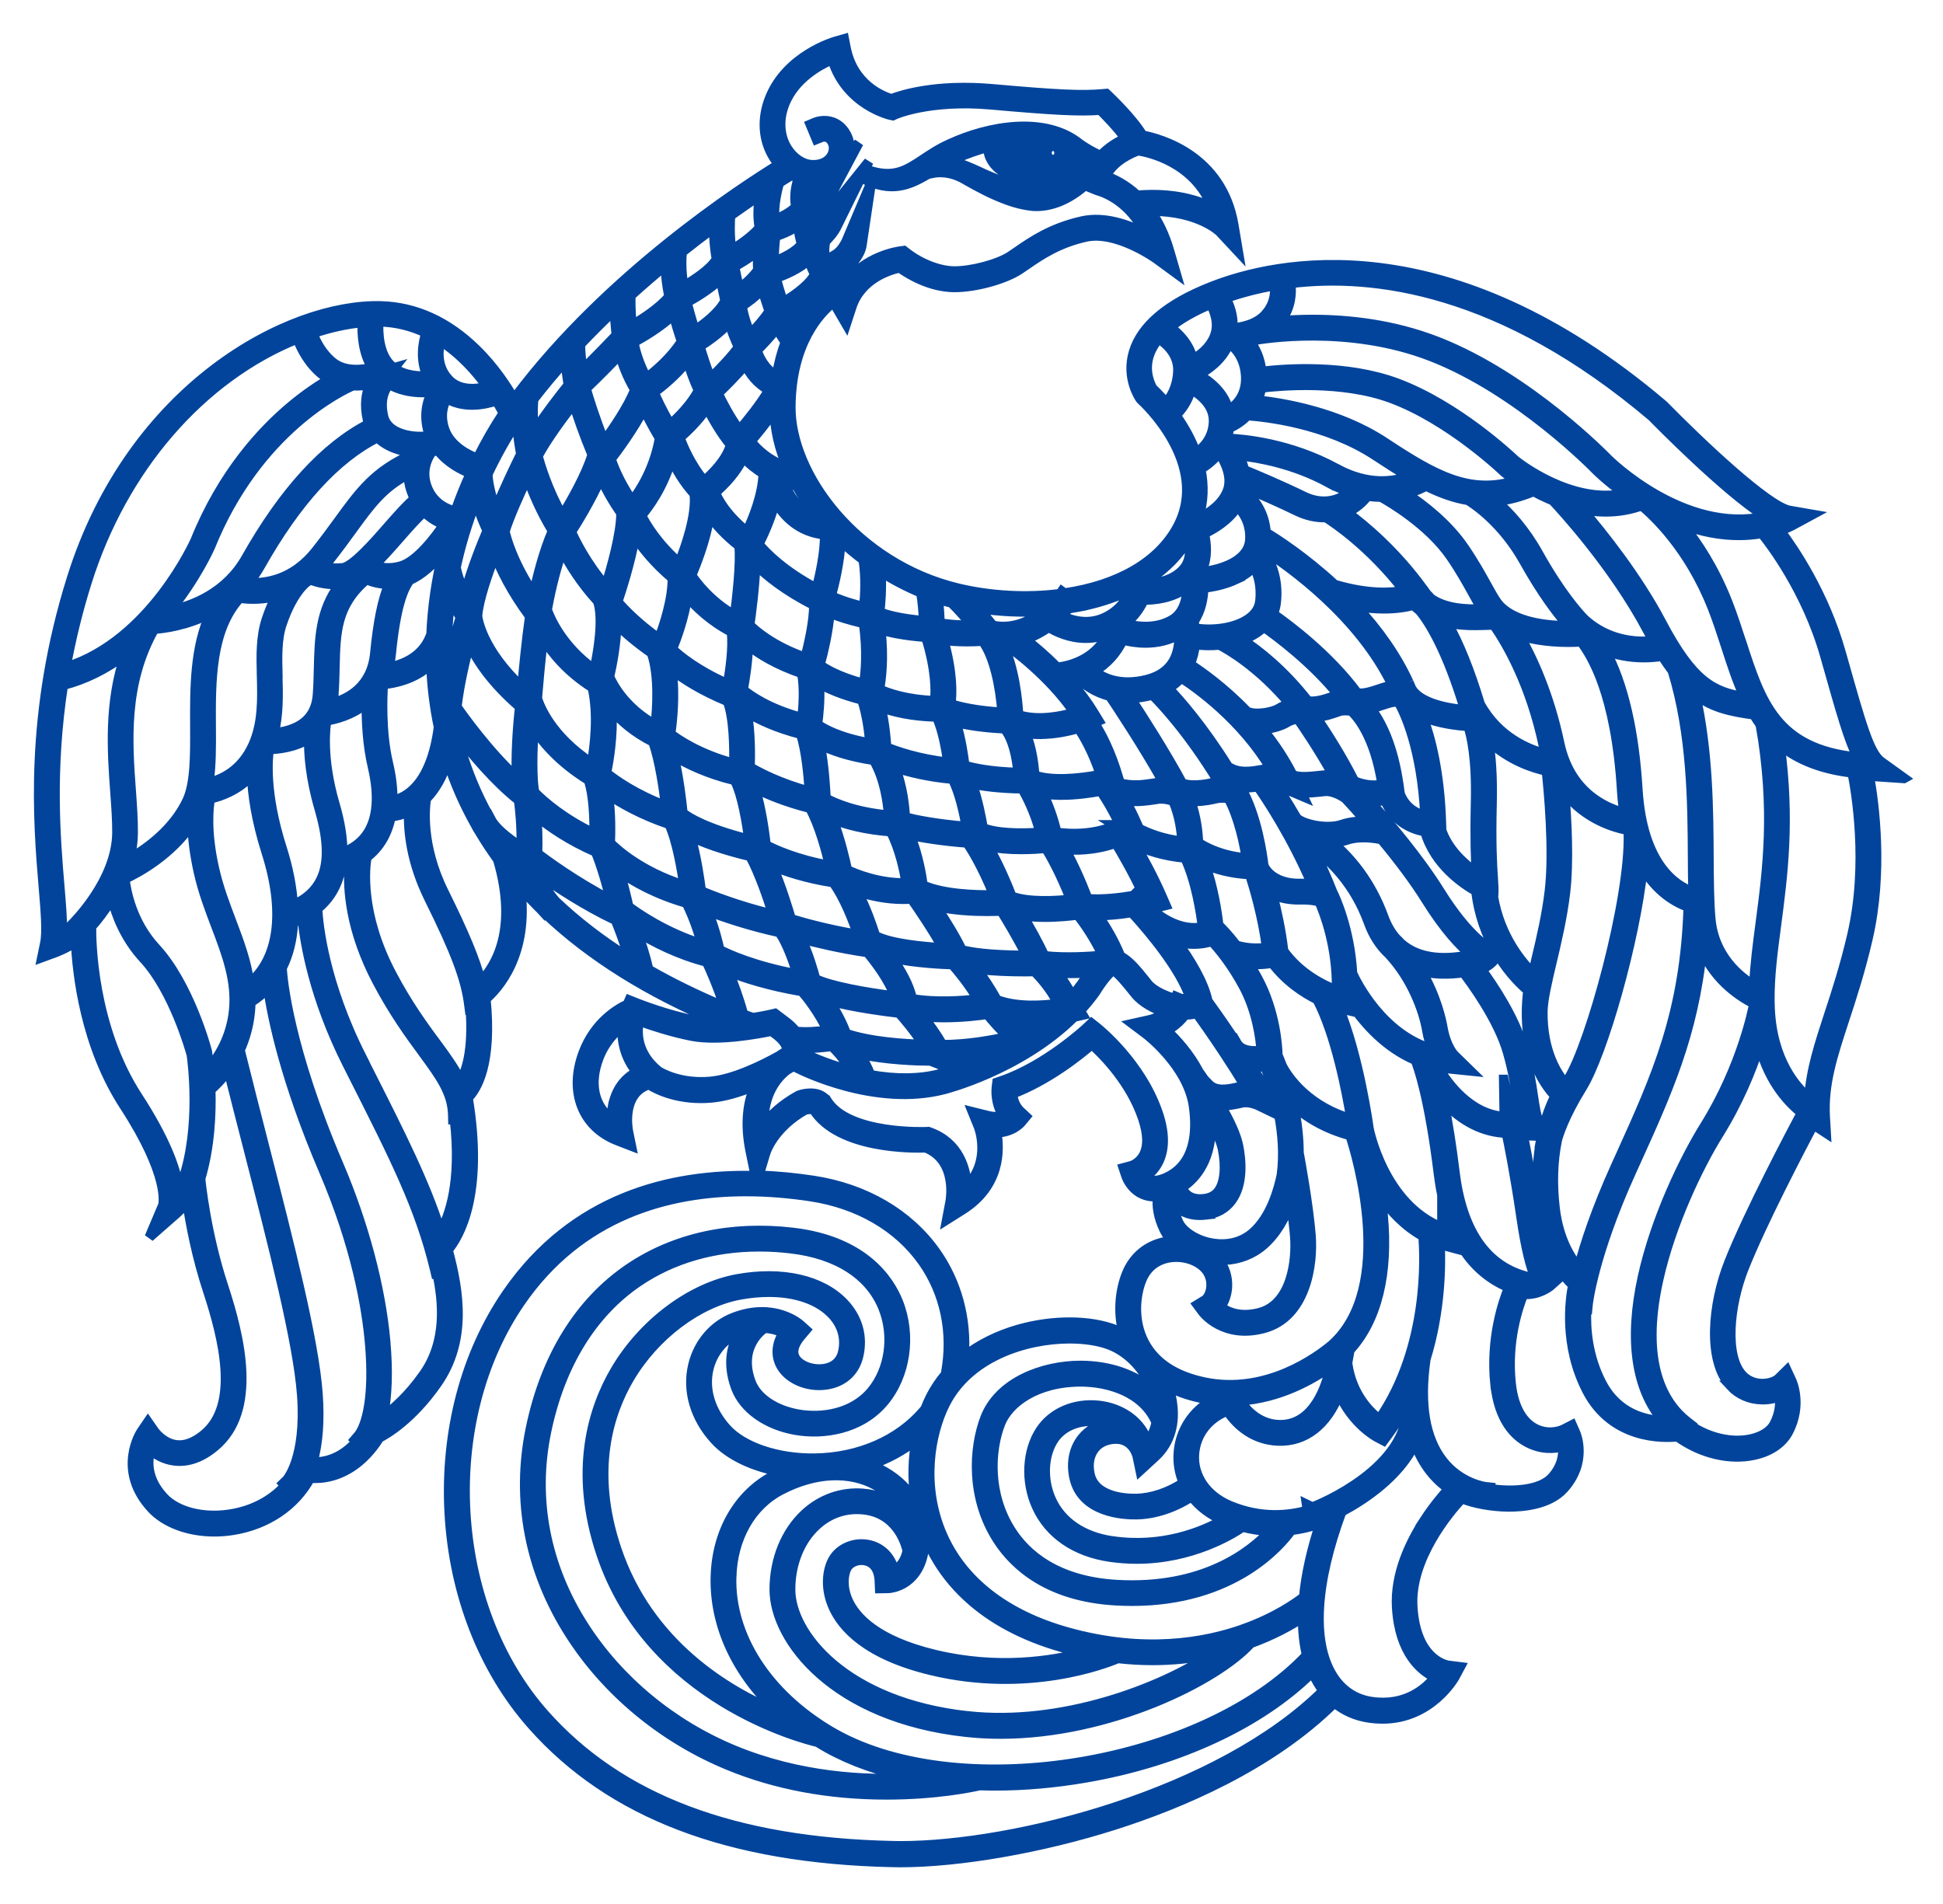 <svg fill="none" height="49" viewBox="0 0 50 49" width="50" xmlns="http://www.w3.org/2000/svg"><path d="m49 20.028-.589-.424c-.306-.22-.509-.943-1.002-2.688l-.04-.139c-.422-1.494-1.204-2.648-1.56-3.122.183-.065.292-.122.307-.13l.525-.284-.588-.102c-.562-.098-2.302-1.747-3.247-2.711l-.008-.007c-5.54-4.702-9.981-3.691-11.634-3.039-1.122.443-1.791 1.008-1.992 1.679-.2.669.152 1.177.168 1.199l.032.036c.018.016 1.808 1.631.928 3.268-.481.895-1.513 1.498-2.909 1.702l-.065-.048-.042.063c-.857.111-1.793.06-2.638-.143-2.591-.625-4.315-2.923-4.298-4.676.015-1.629.742-2.405 1.11-2.693.042.097.078.16.084.17l.232.398.143-.438c.242-.738.987-.956 1.234-1.008.213.152.773.504 1.415.504.532 0 1.276-.202 1.66-.451.059-.038.122-.082.192-.13.341-.235.808-.558 1.524-.717.791-.176 1.813.559 1.823.567l.493.361-.171-.587c-.113-.384-.272-.722-.475-1.007h.022c1.219 0 1.753.532 1.757.536l.47.504-.114-.678c-.301-1.797-1.895-2.224-2.344-2.31-.266-.44-.841-.985-.866-1.009l-.068-.064-.093.008c-.543.048-1.151.02-2.83-.129-1.47-.131-2.363.162-2.608.257-.231-.07-.987-.367-1.172-1.323l-.043-.221-.217.062c-.051.014-1.254.368-1.693 1.449-.219.539-.181 1.103.103 1.547.038.06.081.116.128.171-.961.591-4.409 2.834-6.755 5.95-.021.028-.042.057-.064.086-.174-.306-.501-.815-.978-1.28-.731-.712-1.553-1.087-2.444-1.112-2.373-.063-6.415 2.069-7.959 7.008-1.097 3.502-.865 6.275-.726 7.932.055.651.098 1.166.038 1.459l-.075.364.349-.128c.013-.005.258-.096.518-.264.037.803.237 2.655 1.249 4.211 1.17 1.798 1.009 2.513.997 2.557l-.349.825.678-.594c.008-.007.147-.129.294-.299.084.556.244 1.407.531 2.276.399 1.216.826 2.921-.083 3.686-.256.215-.503.308-.733.278-.336-.044-.553-.34-.554-.343l-.172-.247-.169.248c-.007.01-.651.982.263 1.972.347.377.951.602 1.615.602.155 0 .311-.012.466-.036.886-.138 1.61-.625 2.002-1.345.124.01.311.009.53-.046.342-.087.834-.33 1.249-.99.191-.098.842-.478 1.485-1.399.76-1.088.576-2.341.28-3.434.28-.334.929-1.412.515-3.913.23-.23.622-.877.459-2.546.288-.246 1.123-1.125.89-2.861.147.167.299.328.455.484.022.022.045.044.067.066l.117.128.009-.007c1.157 1.095 2.649 2.028 4.444 2.779-.238.007-.438-.004-.601-.036-.722-.14-1.467-.434-1.499-.447l-.188-.075-.046.108c-.241.109-.841.451-1.14 1.25-.374 1-.021 1.906.881 2.255l.354.137-.076-.371c-.008-.041-.191-.973.531-1.21.046.032.538.355 1.338.355.088 0 .178-.004.267-.012.322-.028.699-.132 1.124-.308-.17.381-.274.932-.117 1.691l.129.625c-2.181-.056-4.682.552-6.384 3.015-1.075 1.556-1.605 3.562-1.494 5.647.113 2.104.87 4.048 2.133 5.474 2.024 2.285 5.057 3.44 9.27 3.531.066.002.133.003.201.003 1.534 0 3.644-.369 5.508-.962 1.685-.536 4.022-1.515 5.667-3.148.255.211.557.342.899.391.113.016.225.024.335.024 1.255 0 1.85-1.06 1.857-1.07l.143-.266-.3-.038c-.034-.004-.838-.123-.923-1.508-.076-1.238.939-2.436 1.267-2.79.308.128.763.21 1.191.215.374.003 1.052-.053 1.427-.466.623-.688.32-1.406.306-1.436l-.089-.202-.196.101c-.174.09-.48.139-.769-.017-.234-.127-.531-.432-.607-1.164-.112-1.073.181-1.945.322-2.29.376.036.658-.183.695-.213l.157-.141-.138-.153c-.007-.01-.185-.253-.371-1.533-.142-.976-.278-1.683-.352-2.044l.477.017c-.001.005-.002.009-.003.014-.006.023-.009.036-.009.041l-.023.125h.002c-.094.549-.104 1.155-.031 1.759.135 1.11.643 1.69.868 1.898-.074.366-.24 1.552.365 2.718.652 1.255 1.958 1.217 2.324 1.18.608.436 1.344.612 1.977.473.409-.089.72-.3.875-.592.369-.695.098-1.293.086-1.319l-.123-.266-.209.205c-.086.085-.257.138-.434.137-.198-.005-.376-.082-.503-.219-.461-.497-.341-1.789.041-2.752.465-1.172 1.468-3.087 1.79-3.695l.325.213-.024-.411c-.048-.839.191-1.57.494-2.495.193-.588.411-1.255.604-2.087.403-1.735.164-3.497.038-4.193l.892.06zm-33.232 8.436c-.022.117-.032.23-.033.331-.447-.329-.576-.905-.332-1.556.152-.404.403-.667.614-.828-.023.327.034.765.368 1.179-.326.168-.538.467-.616.874zm28.767 7.203c.203.22.486.344.796.351.161.006.322-.024.462-.081.024.178.013.434-.136.716-.095.18-.313.319-.597.382-.491.108-1.067-.022-1.562-.348l.018-.023-.098-.076c-.602-.47-1.22-1.484-.742-3.644.321-1.451 1.036-2.931 1.55-3.758.515-.828.845-1.639 1.052-2.277.259.99.81 1.518 1.084 1.729-.251.471-1.363 2.575-1.866 3.843-.433 1.093-.559 2.539.041 3.186zm-3.32-.072c-.359-.692-.415-1.4-.389-1.909l.026.003.012-.123c.001-.012.131-1.238 1.103-3.385l.111-.245c.828-1.824 1.499-3.306 1.722-5.494.346.833 1.058 1.25 1.336 1.387-.026.14-.314 1.615-1.262 3.138-.532.855-1.271 2.385-1.603 3.887-.358 1.619-.174 2.895.53 3.714-.463-.017-1.175-.182-1.585-.972zm-1.871-2.71.004-.014-.133-.039c-.998-.295-1.596-1.189-1.777-2.658-.085-.694-.181-1.304-.287-1.82.474.511 1.029.788 1.615.804.059.275.214 1.04.378 2.16.123.848.251 1.295.349 1.53-.043.017-.094.031-.148.036zm-.867 2.747c.095.912.499 1.311.823 1.485.365.197.707.165.915.11.021.19-.003.495-.279.8-.293.324-.987.378-1.585.29l.003-.039-.122-.013c-.007 0-.644-.078-1.104-.665-.457-.584-.605-1.464-.44-2.614v-.004c.387-1.248.392-2.43.367-2.968.07.026.141.047.212.067l.261.07v-.219c.309.569.745.972 1.301 1.201-.15.36-.477 1.313-.354 2.499zm-1.822 3.495c-.354.543-.765 1.372-.711 2.246.072 1.175.628 1.626.983 1.795-.245.3-.765.75-1.624.627-.439-.062-.795-.304-1.03-.699-.518-.87-.428-2.358.251-4.192.569-.303 1.475-.895 1.89-1.758.097.267.227.505.389.713.138.176.299.328.481.455-.151.165-.392.448-.63.813zm-20.209-12.852c.294.107.827.285 1.361.389.687.133 1.73-.063 2.046-.13l.147.111c.25.202.26.345.246.408-.05.026-.119.066-.2.123-.403.225-1.163.606-1.774.658-.779.068-1.276-.234-1.329-.268-.562-.455-.56-.992-.498-1.293zm-6.524 8.248c-.128-1.411-.559-3.031-1.215-4.564-1.273-2.976-1.433-4.733-1.452-5.044.171-.338.269-.732.292-1.175.082-.031.161-.064.234-.099.06.603.288 2.025 1.162 3.754l.145.287c1.069 2.115 1.716 3.392 2.095 4.966l.029.121.036-.008c.156.732.259 1.748-.338 2.602-.394.563-.79.905-1.054 1.092.11-.505.133-1.175.065-1.931zm-.743 2.572c-.442.5-.909.543-1.13.531.136-.478.18-1.065.131-1.75-.1-1.394-.729-3.842-1.394-6.438-.202-.787-.411-1.6-.612-2.412.139-.306.227-.634.262-.974.008-.085.014-.17.016-.257.166-.104.315-.226.445-.365.113.784.447 2.392 1.431 4.691.834 1.949 1.108 3.512 1.19 4.481.114 1.343-.084 2.097-.306 2.354l-.081.094.051.045zm-1.84 1.138c-.35.389-.85.649-1.42.737-.696.109-1.369-.064-1.712-.437-.446-.484-.416-.942-.334-1.214.141.115.345.239.606.273.351.046.707-.079 1.055-.372 1.1-.926.647-2.802.21-4.132-.443-1.349-.576-2.657-.585-2.754.245-.812.279-1.68.262-2.288.104-.089.278-.255.455-.503.163.652.328 1.296.509 1.999.66 2.574 1.284 5.005 1.383 6.363.118 1.639-.389 2.182-.392 2.186l-.089.086.053.056zm-4.378-17.86c.028.384.054.747.051 1.066-.014 1.22-1.107 2.302-1.208 2.399-.069.05-.138.093-.204.13.006-.315-.027-.713-.068-1.192-.099-1.176-.247-2.947.094-5.144.555-.142 1.09-.405 1.597-.784-.427 1.243-.337 2.496-.263 3.526zm8.035-10.694c-.24.012-.589-.012-.854-.205l.007-.009-.014.004c-.023-.017-.046-.036-.067-.056-.324-.297-.34-.854-.325-1.133h.049c.403.012.797.108 1.173.287-.079.248-.16.683.032 1.112zm10.421-8.149c.355 1.166 1.479 1.427 1.491 1.43l.068.014.062-.029c.009-.004.885-.391 2.469-.25 1.629.145 2.259.176 2.808.137.126.124.441.443.644.729-.186.084-.432.225-.637.447-.201-.092-.375-.192-.533-.303-.89-.728-2.354-.458-3.337-.006-.273.12-.494.267-.688.396-.45.299-.774.514-1.458.273l-.098.228c.724.37 1.185.171 1.667-.112.032-.008.066-.017.102-.023.29-.065.609 0 .904.187.298.169.623.343.973.475.258.1.499.16.741.183.575.028 1.054-.287 1.363-.567l-.011.043.266.11.017.006c.256.072.846.319 1.244 1.108-.439-.224-1.054-.442-1.624-.316-.795.176-1.301.525-1.674.783-.064.044-.123.085-.178.121-.316.205-.986.384-1.434.384-.382 0-.867-.186-1.236-.473l-.068-.053-.085.011c-.041.005-.934.123-1.431.852-.023-.113-.031-.238 0-.347.134-.123.394-.389.433-.656l.241-1.613-.636 1.501s-.103.237-.272.344c-.069.043-.124.075-.175.102-.028.016-.055.031-.08.046-.037-.114-.06-.276-.012-.482.075-.074.21-.217.284-.368l.829-1.682-1.176 1.46c-.04.05-.134.152-.22.217-.007-.104 0-.213.043-.302.071-.06.203-.178.264-.294l.832-1.565-.246.28c.031-.167.007-.339-.071-.488-.225-.423-.631-.39-.814-.313l-.114.048.158.381.114-.046c.056-.022.196-.056.291.123.057.108.047.246-.026.361-.096.152-.278.232-.501.22-.23-.011-.471-.169-.626-.413-.21-.33-.235-.755-.068-1.168.263-.649.899-.993 1.221-1.131zm8.226 3.482c-.121 0-.248.005-.381.015-.298-.278-.601-.422-.803-.494.206-.418.698-.611.83-.657.243.037 1.445.279 1.908 1.461-.331-.164-.839-.326-1.553-.326zm-2.545-1.002c-.05 0-.092-.034-.092-.075s.042-.075.092-.075.092.034.092.075-.042.075-.092.075zm.683.054c.085.044.171.084.257.12-.068.051-.121.109-.157.153-.407.369-.867.572-1.258.553-.426-.039-.845-.219-1.251-.393l-.02-.008c-.043-.019-.086-.039-.129-.06-.241-.112-.502-.232-.777-.277.056-.028.114-.056.173-.082.263-.116.539-.213.81-.284-.007.156.048.309.162.446.198.237.553.398.948.43.609.05 1.127-.208 1.239-.6zm5.431 3.227c2.127-.262 5.427.143 9.305 3.432.125.128 1.858 1.899 2.91 2.568-2.093.47-4.032-1.459-4.05-1.477-.02-.021-2.032-2.105-4.391-3.024-1.145-.446-2.299-.565-3.204-.565-.302 0-.577.013-.814.032.266-.369.273-.741.243-.967zm5.21 15.297c-.021-.32-.056-.854-.029-1.918.017-.718-.027-1.236-.09-1.604.542.508 1.159.702 1.494.773.052.483.201 2.046.078 3.086-.073.622-.215 1.222-.341 1.752-.028.117-.058.244-.086.369-.308-.304-.848-.96-1.019-1.957l.004-.052c.01-.13.002-.258-.011-.45zm-24.612-1.586c.343.284.843.627 1.522.923.172.433.301.912.379 1.233-.903-.47-1.644-1.015-1.881-1.195.012-.374-.001-.701-.021-.961zm-10.438-.659-.124.007.124-.009c-.089-1.226-.2-2.75.598-4.152.223-.015.824-.084 1.447-.404-.41.872-.405 1.943-.4 2.906.003.756.007 1.47-.2 1.912-.35.745-1.034 1.235-1.48 1.491.056-.22.085-.437.087-.649.004-.336-.023-.708-.051-1.1zm6.205-10.88c-.246.058-.685.112-.993-.122-.298-.226-.462-.567-.536-.762.443-.15.871-.244 1.277-.281-.012.296.012.779.252 1.165zm4.153.813c.252-.326.526-.656.819-.983.025.252.06.496.079.613-.196.243-.576.728-.885 1.204-.026-.247-.041-.549-.013-.834zm2.5-2.667c.287-.26.587-.519.895-.774.004.219.028.49.096.794-.247.301-.694.587-.963.742-.032-.367-.032-.636-.028-.762zm1.321-1.119c.266-.211.54-.422.818-.628 0 .214.015.498.071.807-.151.263-.588.543-.85.695-.07-.405-.053-.729-.039-.874zm1.995-.625c-.218.244-.518.445-.724.567-.054-.393-.038-.727-.026-.88.254-.181.508-.356.757-.523-.04.245-.063.552-.007.836zm1.197 2.019c-.108.134-.217.292-.319.479-.042-.073-.08-.142-.11-.201.122-.07.276-.165.429-.278zm.186-2.878c-.017.019-.036.038-.055.056.003-.109.025-.247.093-.406.114-.003.222-.023.321-.059l-.359.408zm-.104 1.672c.033.168.095.295.143.374-.097.229-.452.511-.812.724-.086-.256-.148-.473-.188-.621.237-.082.604-.237.857-.475zm-.341-1.356c-.159.159-.387.267-.551.33-.034-.375.075-.792.119-.946.14-.089.251-.157.326-.201.056.032.113.06.171.082-.115.323-.095.589-.066.736zm-.527.76c.147-.047.376-.137.589-.28.004.181.046.353.085.475-.145.21-.49.369-.715.454-.001-.269.023-.507.041-.649zm16.044 14.172c-.145-1.079-.473-1.694-.727-2.022.12-.026.237-.065.34-.099.055-.018.105-.035.152-.047.084-.023.162-.026.223-.021.15.264.598 1.188.683 2.923-.205-.047-.526-.188-.664-.609l.011-.002-.017-.123zm-18.335 2.985c.201.405.324.798.391 1.054-.941-.291-1.67-.803-1.882-.962-.04-.181-.118-.523-.232-.9.372.262.944.585 1.723.808zm-5.815-7.357c-.062.2-.212.701-.339 1.288-.026-.57.001-1.15.08-1.736.096.195.194.351.259.447zm-3.449 2.665c.209-.032.65-.134 1.028-.446-.003.441.022 1.061.157 1.628.099.418.128.789.086 1.106-.072.55-.354.914-.858 1.109.004-.365-.063-.784-.199-1.247-.35-1.195-.241-1.994-.214-2.151zm-2.971.142c-.006-1.161-.012-2.474.739-3.299.306.045.635.029.937-.048-.089.173-.171.366-.243.578-.157.461-.144.956-.13 1.48l.124-.002-.124.003c.016.601.031 1.223-.229 1.79-.302.655-.813.876-1.133.951.065-.432.063-.93.06-1.454zm1.716-1.298c-.012-.486-.025-.945.109-1.337.287-.844.643-1.079.645-1.08l.09-.056c.134.057.356.122.666.122.028 0 .058 0 .087-.002-.507.668-.524 1.388-.543 2.144-.005.223-.011.453-.028.696-.021.295-.128.527-.319.691-.242.208-.577.275-.803.296.12-.495.107-.991.094-1.472zm2.832-3.83c-.363.413-.91 1.037-1.173 1.057-.201.016-.36-.002-.478-.029.045-.049.087-.099.128-.152.238-.3.431-.566.601-.8.483-.663.79-1.087 1.453-1.435.001.182.04.363.117.541.013.03.027.06.043.09-.199.166-.43.429-.692.727zm-1.417 4.531c.012-.061.019-.123.024-.187.018-.25.024-.485.029-.715.022-.931.039-1.61.814-2.278.137.06.331.119.567.119h.017c-.168.393-.286.969-.365 1.785-.084.864-.69 1.169-1.087 1.277zm1.755-3.522c-.295.085-.529.041-.688-.021.219-.21.442-.466.66-.714.223-.254.452-.514.625-.664.164.167.349.268.51.329-.224.33-.692.95-1.108 1.07zm.052-2.97c.084.019.172.033.262.041-.008.019-.017.038-.024.057-.956.419-1.347.957-1.885 1.697-.169.232-.36.494-.59.785-.136.172-.287.32-.447.438-.011.007-.033.022-.06.043-.263.181-.558.292-.876.328-.129.015-.249.015-.35.009.112-.136.212-.282.299-.436.934-1.657 1.949-2.767 3.017-3.303.16.161.384.278.654.339zm.727 4.723-.027.067c-.217.539-.728.722-1.063.784.026-.102.044-.209.055-.318.124-1.272.32-1.706.481-1.928.311-.129.613-.417.857-.707-.172.7-.274 1.404-.304 2.101zm-5.687 4.231c.282-.061.708-.214 1.07-.595.018.475.109 1.139.375 1.977.486 1.526.326 2.737-.436 3.369-.07-.557-.264-1.069-.468-1.609-.16-.422-.326-.859-.433-1.332-.22-.965-.151-1.584-.109-1.811zm1.515-1.269c.222-.005.654-.046 1.023-.275-.005.4.041 1.023.27 1.803.388 1.322.181 2.096-.676 2.48-.026-.46-.123-.957-.291-1.483-.45-1.412-.36-2.301-.326-2.526zm3.179 1.315c.006-.294-.032-.619-.115-.967-.188-.791-.147-1.73-.128-2.021.273-.025.822-.125 1.231-.524.019.552.085 1.097.196 1.625-.196 1.499-.847 1.823-1.185 1.888zm1.613-7.442c-.206-.049-.54-.187-.709-.578-.201-.465.016-.831.109-.957.055-.01.105-.022.15-.036.258.331.625.511.843.595-.146.321-.278.649-.393.977zm-.668-1.971c.003.009.007.019.01.028-.137.026-.359.037-.597-.017-.233-.053-.524-.18-.595-.481-.102-.439.036-.701.146-.83.241.14.541.213.874.213.085 0 .164-.005.232-.012-.123.234-.235.617-.07 1.1zm-1.586-.378c.008.034.017.068.029.1-1.13.58-2.191 1.74-3.156 3.45-.514.911-1.394 1.238-1.958 1.355.683-.844 1.028-1.63 1.033-1.641 1.212-3.004 3.396-4.031 3.671-4.149.159.008.312-.007.441-.028-.099.22-.151.52-.06.913zm3.835 9.199c-.732-.673-1.388-1.594-1.543-1.817.068-.572.209-1.176.326-1.616.191.41.565.988 1.297 1.617-.064.563-.108 1.293-.08 1.817zm-1.012-4.162c.034-.412.264-1.075.457-1.57.144.381.41.935.893 1.586-.089.62-.161 1.368-.201 1.824-1.025-.964-1.139-1.743-1.15-1.84zm.29 5.134-.006.003c-.306-.553-.549-1.141-.725-1.75-.031-.107-.06-.218-.089-.338.369.486.966 1.206 1.594 1.701.029.21.076.648.069 1.202-.403-.258-.691-.516-.784-.707zm6.93-14.516c-.007.147-.009.313 0 .487-.149.204-.342.369-.486.477-.057-.262-.096-.451-.12-.567.147-.08.377-.216.606-.398zm1.508 8.68c-.835-.441-1.294-.905-1.49-1.14.095-.184.301-.611.428-1.103.219.38.607.794 1.272.858.012.457-.127 1.065-.21 1.384zm3.269 1.33c.153.021.355.036.606.036.125 0 .258-.004.398-.013.3.398.455 1.178.504 1.837-.689-.04-1.114-.147-1.325-.217.036-.265.051-.803-.183-1.643zm21.021 2.176c.384 2.187.178 3.743-.003 5.115-.07.527-.141 1.069-.164 1.595-.369-.222-1.025-.746-1.114-1.706-.041-.442-.044-.974-.048-1.595-.007-1.222-.016-2.717-.345-4.183.445.339.906.435 1.503.517.056.09.113.176.171.257zm-29.65 1.796c.335.227.859.526 1.57.766.195.425.323 1.171.381 1.574-1.102-.353-1.722-.912-1.903-1.095.009-.202.023-.745-.048-1.245zm10.194-1.695c.208.236.317.712.354 1.132-.735-.018-1.185-.125-1.378-.183-.027-.232-.096-.71-.225-1.113.282.07.69.138 1.247.165zm5.05-6.681c.129-.075.321-.209.478-.419.152.234.335.61.225.948-.123.379-.512.621-.737.732-.005-.012-.009-.022-.014-.033.12-.393.136-.805.047-1.228zm11.858 3.946c-.626-1.181-1.509-2.288-2.039-2.906.549.106 1.065.07 1.528-.099.288.237 1.216 1.086 1.823 2.628.133.337.244.682.353 1.018.139.431.283.875.47 1.282-.807-.136-1.325-.39-2.136-1.922zm-12.603 20c-.021-.11-.05-.22-.087-.327.252.129.538.228.853.293.099.021.196.036.292.048-.511.28-.846.781-.885 1.367-.018.265.026.521.132.762-.391.255-.819.399-1.216.407-.248.006-1.068-.023-1.196-.63-.056-.263-.009-.5.13-.669.125-.152.321-.235.548-.235h.006c.438.007.537.435.54.452l.074.356.387-.356c.383-.352.532-.873.421-1.467zm4.086-.848-.006.03c-.094.442-.407 1.47-1.282 1.47-.014 0-.027 0-.041 0-.562-.02-.885-.445-.994-.62 1.008-.07 1.836-.533 2.324-.88zm-5.607 4.493c-.759-.109-1.32-.489-1.58-1.067-.232-.517-.205-1.141.068-1.553.195-.296.552-.467.954-.467.051 0 .103.003.156.008.089.01.176.028.258.054-.254.047-.472.172-.631.365-.221.268-.297.629-.216 1.018.193.914 1.28.966 1.61.959.468-.009.967-.173 1.418-.465.199.259.475.467.804.609-.527.296-1.552.723-2.841.538zm.911-2.58c-.014-.023-.029-.045-.045-.067-.188-.459-.655-.781-1.224-.843-.619-.067-1.194.179-1.5.642-.347.526-.388 1.31-.099 1.951.32.712.994 1.177 1.898 1.307.224.032.454.049.681.049 1.405 0 2.436-.625 2.725-.823.231.06.466.096.703.107-.485.524-1.702 1.505-3.937 1.379-1.567-.088-2.342-.794-2.716-1.372-.625-.963-.546-2.091-.289-2.764.205-.539.923-1.084 2.068-1.087.732 0 1.621.275 1.948 1.043-.032.185-.103.345-.213.477zm1.624-8.225c.162.3.263.546.299.725.089.457.05.857-.106 1.069-.086.118-.21.184-.379.203-.383.043-.52-.171-.567-.293.389-.253.779-.746.753-1.703zm-3.137-3.823c-.083.113-.148.217-.183.273-.078.108-.162.215-.254.319-.116-.226-.252-.423-.379-.583.251.011.526.007.815-.01zm-4.087 2.269c.075.027.32.118.56.243-.196.065-.314.094-.316.095-.524.134-1.124.142-1.788.023-.073-.202-.176-.384-.281-.538.694.15 1.47.175 1.825.178zm-3.284-.327c.263.007.546-.022.747-.051.102.098.324.33.487.626-.683-.181-1.162-.421-1.172-.426l-.066-.03c.005-.036.007-.076.005-.119zm.784-4.264c.287.389.518.997.635 1.342-.839-.142-1.47-.326-1.721-.404-.066-.228-.248-.829-.476-1.364.342.143.862.316 1.562.427zm-2.138-.675c.24.444.461 1.096.585 1.497-.904-.218-1.604-.499-1.846-.601-.034-.273-.121-.882-.271-1.407.316.153.8.336 1.532.512zm1.538-1.239c.239.422.422 1.109.51 1.48-.887-.16-1.449-.428-1.642-.531-.028-.252-.115-.931-.279-1.461.324.16.803.36 1.411.512zm-2.018-4.534c.053.388-.039 1.008-.097 1.338-.789-.345-1.245-.725-1.427-.897.102-.249.304-.793.386-1.352.236.279.609.636 1.139.911zm.083-.427c-.625-.356-.989-.844-1.113-1.03.105-.243.375-.909.467-1.54.161.232.401.504.76.784.048.437-.056 1.333-.114 1.787zm-1.617 1.404c.297.231.764.533 1.434.808.166.432.172 1.21.164 1.601-.896-.239-1.446-.618-1.633-.763.043-.297.121-.988.034-1.646zm1.963-.635c.276.219.723.501 1.383.724.074.396.036.88.004 1.144-.876-.234-1.355-.585-1.519-.723.047-.255.123-.724.132-1.145zm-1.13-4.229c-.351-.41-.557-.913-.629-1.112.171-.147.466-.422.702-.771.138.268.359.661.605.954-.094.379-.471.749-.678.929zm-.254.338c.061.552-.229 1.369-.39 1.771-.572-.504-.862-.997-.973-1.219.18-.21.553-.71.772-1.45.131.273.325.606.592.897zm-1.975 2.771c.08-.237.33-1.002.446-1.677.193.294.5.683.965 1.074.004.552-.22 1.219-.346 1.553-.539-.382-.884-.738-1.065-.949zm.877 1.323c.199.596.142 1.428.094 1.847-.766-.427-1.085-1.014-1.184-1.239.064-.276.176-.834.186-1.352.215.213.514.473.905.744zm2.136 3.272c.195.369.315 1.122.367 1.522-1.108-.278-1.555-.562-1.704-.68-.026-.265-.099-.905-.233-1.474.333.204.852.459 1.569.634zm4.016 1.322c.239.464.352 1.031.398 1.323-.701.017-1.31-.237-1.519-.336-.045-.217-.177-.792-.374-1.306.344.134.834.268 1.495.318zm9.546-1.465-.021-.123c-.246.043-.582.1-.847-.088-.646-1.031-1.228-1.695-1.533-2.014.126-.074.236-.164.33-.268.397.256 1.551 1.073 2.311 2.346-.054-.002-.106 0-.155.007-.031.004-.066.011-.105.017l.02.123zm-9.227 3.203c.067 0 .139-.003.214-.008.167.239.548.794.805 1.264-.472-.026-1.347-.103-1.736-.314-.076-.242-.236-.71-.459-1.142.303.101.717.2 1.175.2zm1.643-1.45c.1.141.366.552.691 1.344-.436.007-1.295-.012-1.827-.253-.032-.239-.119-.775-.329-1.291.316.067.808.151 1.465.201zm4.875 1.666.239-.059-.098-.225c-.22-.505-.486-.994-.681-1.33.281.135.706.284 1.276.336.288.611.412 1.45.452 1.781-.56.109-1.062-.234-1.33-.471.078-.017.128-.029.143-.032zm-.062-2.779c.036-.006.07-.011.103-.015.151-.019.307.024.39.053.167.384.215.793.229 1.039-.512-.062-.881-.213-1.107-.331l-.051-.115c-.089-.205-.189-.407-.298-.602.296.037.55 0 .733-.027zm1.139 1.108c-.009-.249-.049-.653-.197-1.065.03.002.06.003.092.003.256 0 .494-.056.562-.072.104-.026.235-.018.317-.01.272.496.409 1.19.465 1.542-.644-.051-1.066-.284-1.237-.397zm.98 2.646c-.208-.272-.379-.447-.459-.523-.036-.317-.133-.967-.345-1.559.272.116.659.232 1.149.254.1.307.325 1.053.436 1.883-.172.025-.458.039-.78-.054zm-.626-4.182c-.207.052-.572.094-.768.008-.433-.801-1.006-1.694-1.33-2.188.167-.006.341-.031.517-.074.016-.004.031-.008.046-.012.228.226.926.964 1.703 2.24-.06.005-.116.014-.167.027zm.636 6.693-.059-.102-.007.003c-.331-.495-.599-.868-.682-.981-.104-.487-.449-1.055-.795-1.528.306.084.612.08.902-.009.193.207.514.596.818 1.163.341.635.431 1.331.454 1.647-.186.026-.504.031-.633-.193zm.508-2.024c.166 0 .303-.017.404-.036.362.478.819.773 1.158.941.48.91.765 2.41.873 3.074-.655-.193-1.088-.527-1.343-.784-.277-.279-.409-.53-.438-.589-.048-.128-.087-.219-.108-.267-.006-.229-.06-1.123-.511-1.964-.07-.13-.144-.258-.222-.382.062.005.124.007.186.007zm.411-1.797c.209.092.448.138.702.133.273-.006.428.028.502.051.117.26.47 1.149.447 2.28-.327-.123-.948-.421-1.369-1.014-.063-.537-.176-1.05-.281-1.451zm-2.998-2.87c-.032.004-.065.009-.101.014l-.01.002c-.215.032-.496.074-.816-.012l-.036-.122c-.202-.698-.456-1.169-.629-1.436l.116-.048-.126-.207c-.164-.27-.366-.543-.602-.812.066-.017.137-.037.213-.064.133.133.396.347.802.447.164.244.854 1.282 1.385 2.231-.068-.004-.133-.002-.196.007zm-2.444.309c.378 0 .751-.053 1.021-.103.107.157.297.456.481.847-.017.009-.037.018-.058.027h-.066l.027.017c-.281.121-.799.272-1.518.176-.091-.4-.231-.749-.349-.997.141.021.295.031.461.031zm-1.268 2.61c-.236-.604-.448-1.021-.604-1.289.231.051.514.077.847.077.263 0 .499-.017.635-.029.118.191.376.644.639 1.318-.366.04-1.078.086-1.518-.077zm-.621.38c.146 0 .267-.004.35-.007.136.22.435.713.649 1.146-.593 0-1.282-.035-1.663-.142-.168-.354-.442-.789-.663-1.124.454.104.954.128 1.329.128zm-.908 1.371c.125.142.407.477.658.893-.372.044-1.079.099-1.693-.008-.072-.353-.289-.732-.514-1.051.592.127 1.302.159 1.549.167zm3.14-2.949c.376 0 .742-.06 1.064-.176.158.261.449.762.704 1.31-.044.009-.094.018-.15.028l-.044-.041-.06.059c-.337.057-.794.112-1.171.08-.212-.565-.425-.993-.577-1.268.079.005.157.007.234.007zm5.853.867c-.02 0-.041 0-.061 0-.412.007-.753-.154-.901-.42-.01-.03-.017-.052-.023-.067-.021-.184-.162-1.275-.587-1.988.154.013.304.001.442-.019.211.301.861 1.272 1.389 2.505-.08-.007-.167-.012-.258-.012zm-6.74-3.845c.382 0 .738-.078.992-.152.121.176.364.576.568 1.195-.576.113-1.276.167-1.697.016-.014-.228-.063-.692-.228-1.084.116.017.238.026.364.026zm-1.466 2.412c-.042-.256-.133-.733-.278-1.134.295.061.718.118 1.29.124.106.183.328.605.461 1.128-.527.038-1.142.023-1.472-.118zm-2.16 4.763c.107.119.386.442.629.814-.472-.013-1.362-.067-1.988-.281-.111-.31-.278-.606-.441-.849.635.171 1.467.278 1.799.316zm.62.093c.167.016.342.023.527.023.485 0 .91-.052 1.125-.084.121.152.328.397.541.577-.407.093-1.06.212-1.693.21-.157-.273-.344-.529-.499-.727zm2.823.132c.113 0 .221-.004.321-.012-.123.098-.252.193-.388.284l-.067-.05-.041-.024c-.075-.032-.177-.111-.297-.228.149.019.306.029.471.029zm-.927-.562c-.162-.302-.348-.574-.514-.793.411.051.878.064 1.231.064.102 0 .188-.001.252-.003.144.142.415.439.611.828-.355.051-1.047.108-1.581-.097zm1.227-1.131c-.153-.337-.379-.737-.556-1.037.17.025.36.037.57.037.348 0 .668-.035.84-.057.138.177.431.581.644 1.046-.334.031-.965.072-1.497.011zm2.242-1.12c.022.025.051.056.085.089.359.398 1.185 1.369 1.428 2.121-.135.02-.226.017-.254.006l-.114-.048-.022.054c-.23-.06-.556-.201-.701-.379l-.077-.096c-.192-.24-.408-.51-.631-.618-.164-.413-.396-.789-.577-1.05.254-.002.545-.027.863-.077zm1.377 2.638c.108-.003.219-.021.303-.037.119.166.379.532.681.988.01.017.021.033.029.044.193.292.372.575.535.843-.062 0-.123.007-.18.021-.237.055-.562.129-.755-.072l-.086-.089-.006.006c-.08-.118-.141-.203-.167-.239-.243-.466-.581-.833-.824-1.061.241-.129.394-.303.469-.404zm2.147 2.036c-.127-.22-.267-.453-.417-.693.116.005.234-.006.325-.02.082.205.234.625.342 1.145l-.248-.432zm-1.137 4.274c.38-.015.734-.151 1.012-.396.34-.299.558-.71.698-1.101.043.297.083.612.105.882.051.63-.083 1.754-.911 1.971-.504.133-.831-.024-.999-.152.099-.139.162-.323.172-.515.012-.254-.065-.494-.216-.69.019 0 .038.001.058.002l.159.039-.077-.041zm2.785-9.468c-.147-.375-.319-.76-.513-1.146.453.326 1.079.928 1.443 1.932.118.327.295.6.524.81.577.623.883 1.422.976 1.963.033.192.083.351.135.479-1.283-.378-1.945-1.709-2.054-1.949-.065-1.153-.453-1.976-.51-2.09zm-2.317-6.495c.142-.051.268-.115.379-.191.061-.042.118-.088.171-.138.331.232 1.244.91 1.919 1.749-.03.005-.058.012-.085.021-.026.008-.056.018-.091.031-.153.053-.404.139-.609.104-.622-.796-1.259-1.296-1.686-1.575zm.481-6.485c.493-.06 2.086-.2 3.348.268 1.491.554 2.846 1.843 2.903 1.898l.007.006c.006.005.113.095.296.218-1.19.369-2.088-.136-3.376-.987-1.184-.782-2.637-1.016-3.27-1.082.044-.101.074-.209.093-.321zm1.742 2.444c.174.095.352.172.532.231-.273.238-.706.35-1.177.12-.572-.28-1.259-.569-1.535-.683-.026-.121-.068-.245-.126-.37.502.052 1.408.212 2.306.702zm.198-.364c-1.209-.66-2.413-.76-2.767-.775-.015-.02-.029-.038-.042-.055.021-.069.036-.14.046-.213.138-.06.311-.159.469-.325.435.03 2.027.193 3.303 1.036.271.179.557.364.843.531-.374.138-1.036.246-1.851-.199zm-2.36.488c.322.136.872.373 1.335.599.246.12.503.178.751.168.209.132 1.139.753 2.012 1.884-.321.063-.923.103-1.788-.155-.773-.713-1.492-1.175-1.768-1.342-.038-.57-.36-.913-.557-1.071.007-.027.012-.055.016-.083zm4.159.156c.23-.061.402-.143.504-.2.393.195.738.312 1.08.369.15.091.886.573 1.447 1.579.456.818.853 1.325 1.043 1.549.01.013.04.052.09.106-.462 0-1.239-.064-1.683-.441-.018-.018-.038-.036-.059-.054-.006-.005-.011-.01-.02-.02l-.014-.016c-.019-.023-.037-.046-.051-.062-.08-.108-.168-.268-.27-.452-.144-.261-.324-.586-.583-.966-.42-.616-1.038-1.096-1.486-1.393zm2.311.194c.309-.032.625-.114.959-.253.124.067.251.129.376.184.04.017.08.034.119.05.227.241 1.569 1.702 2.431 3.328.052.099.105.196.157.287-.936.089-1.522-.318-1.792-.576-.13-.134-.598-.65-1.166-1.668-.347-.623-.749-1.06-1.083-1.353zm-1.858 2.297c-.725-1.01-1.531-1.678-1.982-2.009.208-.096.39-.241.528-.423.117.017.232.026.345.026.212.117 1.231.707 1.801 1.541.249.364.422.679.562.932.073.132.138.251.204.355l-.018.009.042.05c-.401.01-.924-.007-1.306-.273-.038-.044-.075-.085-.113-.121l-.062-.087zm2.936 1.269c.236.039.504.06.774.06.114 0 .225-.003.331-.011.261.353.891 1.313 1.046 3.826.012.2.033.394.062.579-.152-.04-.352-.108-.561-.225-.581-.326-.953-.855-1.104-1.573-.266-1.262-.704-2.2-1.028-2.77.147.047.308.085.481.114zm-.597-4.623c-.088-.084-1.483-1.403-3.038-1.981-1.309-.486-2.866-.372-3.483-.299-.036-.345-.162-.597-.297-.775.032-.009.062-.018.092-.028.179-.033 2.422-.423 4.573.415 2.268.883 4.223 2.904 4.244 2.926.003.003.278.279.731.603-1.364.291-2.727-.784-2.822-.861zm-7.997 1.889c.233-.107.618-.327.857-.697.15.151.341.428.321.845-.029.585-.801.79-1.214.837-.003-.026-.007-.05-.01-.07.132-.307.105-.65.046-.915zm.394 2.866c.222.116 1.013.568 1.808 1.52-.101.029-.205.068-.283.118-.142.092-.577.184-.814.08-.601-.628-1.201-1.046-1.473-1.222.07-.155.113-.325.131-.508.201.028.414.032.632.011zm-1.039-.267c.006.19-.016.46-.15.69-.136.234-.367.393-.686.473-.683.171-1.118-.041-1.345-.217.325-.196.571-.467.733-.809.14.037.346.078.582.078.318 0 .609-.072.865-.215zm-7.051 4.705c-.012-.254-.062-.775-.255-1.28.345.111.856.241 1.473.293.181.333.302.909.358 1.224-.779-.062-1.315-.174-1.576-.239zm-3.994-1.292c.01-.316.013-.909-.075-1.411.292.178.746.398 1.383.56.141.417.201 1.108.224 1.475-.769-.205-1.311-.495-1.531-.624zm-.009-3.658c.041-.294.133-.988.152-1.557.289.286.77.677 1.502 1.045.007.409-.139 1.035-.221 1.349-.833-.291-1.286-.69-1.434-.838zm-.07-2.405c-.525-.424-.737-.814-.814-1.001.229-.199.552-.526.72-.909.14.152.321.3.518.419-.019.564-.277 1.182-.424 1.49zm-.039-4.294c.109.223.297.49.611.649-.215.368-.569.802-.765 1.033-.239-.32-.452-.735-.551-.942.161-.153.471-.458.706-.741zm-4.48 4.301c.138-.216.509-.814.763-1.393.104.237.269.553.519.91.003.528-.25 1.414-.395 1.876-.5-.581-.791-1.176-.888-1.393zm1.04 4.584c.238.278.581.578 1.065.821.172.482.279 1.24.327 1.648-.784-.297-1.297-.66-1.53-.848.06-.284.175-.93.138-1.621zm6.582 6.24c.191.23.558.705.701 1.127-.776-.098-1.658-.258-2.039-.444-.053-.2-.18-.639-.364-1.038.394.107.991.249 1.702.355zm3.023 2.703c-.113.051-.226.099-.342.146-.042-.029-.088-.058-.136-.086.166-.016.326-.036.478-.06zm5.679 4.049c.286-.032.51-.157.667-.369.31-.421.245-1.054.179-1.393-.051-.264-.205-.617-.457-1.051.205.008.404-.036.549-.07.182-.041.408.063.41.065l.542.261c.088.467.134 1.003.063 1.532-.078.383-.277 1.084-.733 1.485-.394.347-.863.314-1.108.263-.366-.076-.698-.291-.807-.523-.089-.191-.127-.353-.131-.479.151.17.405.327.827.28zm.143 1.835c-.009.177-.088.316-.162.361l-.193.118.135.182c.021.029.537.698 1.566.427 1.094-.287 1.282-1.647 1.219-2.406-.066-.802-.282-1.969-.284-1.981l-.024-.129c-.001-.389-.046-.796-.136-1.214.331.291.804.59 1.456.764.17.521 1.183 3.891-.457 5.382-.368.311-1.692 1.301-3.288.971-.751-.156-1.271-.495-1.548-1.011-.306-.571-.233-1.228-.076-1.619.144-.359.408-.499.606-.554.094-.026.191-.038.289-.038.232 0 .464.071.638.203.24.182.266.418.259.543zm2.646 5.671-.056.012-.133-.065.023.156c-.489.138-1.204.211-2.001-.123-.601-.253-.952-.761-.913-1.325.035-.508.358-.927.851-1.114.165.252.58.746 1.306.772.698.026 1.257-.414 1.572-1.218.343.785.955 1.113.984 1.128l.157.082.105-.142c.185-.248.353-.515.502-.8v.004c.075 1.644-2.291 2.594-2.399 2.636zm.86-3.693.06-.331c.701-.761.997-1.964.855-3.48-.014-.155-.033-.313-.057-.474.259.379.615.76 1.091 1.026.041.489.157 2.844-1.129 4.707-.244-.186-.712-.641-.82-1.447zm-.22-9.132c.045.013.076.021.087.023l.235.054.013-.162c.327.482.866 1.096 1.635 1.424.07.172.354.954.597 2.939.022.179.051.357.088.53v.838c-1.508-.598-1.881-2.534-1.884-2.549-.011-.08-.253-1.845-.77-3.098zm-.407-5.991-.094.01c-.221.024-.55.06-.693-.026-.203-.4-.461-.792-.766-1.166.263-.022.509-.104.636-.186.049-.032.144-.065.263-.092.158.227.571.833.921 1.474-.092-.017-.181-.022-.266-.014zm-1.286-4.155c.038-.087.063-.178.075-.272.08-.669-.165-1.121-.315-1.328.004-.012.008-.023.012-.035.631.406 2.444 1.687 3.305 3.485-.062.006-.124.017-.186.034-.054.015-.113.034-.176.056-.177.059-.416.138-.553.091-.713-.967-1.745-1.74-2.161-2.032zm3.493 1.758-.004.002c-.307-.667-.759-1.323-1.349-1.956.248.042.487.063.712.063.352 0 .609-.051.76-.093.051.052.106.099.162.142.24.292.695 1.002 1.161 2.556-.607-.052-1.248-.231-1.397-.598l-.047-.114zm6.045-.634c.153 0 .314-.012.478-.037.089.139.175.264.262.379.501 1.63.512 3.386.52 4.797.002.314.003.614.011.893-.437-.15-1.305-.692-1.425-2.638-.093-1.514-.371-2.712-.828-3.57.26.099.591.176.983.176zm-10.683-8.055c.015 0 .032 0 .05-.002.106.08.374.33.394.835.017.462-.229.721-.445.859-.114-.472-.51-.766-.778-.915.236-.12.588-.359.779-.777zm.202 6.037c.183-.087.336-.192.456-.316.1.191.197.49.15.889-.022.181-.124.334-.303.456-.37.251-.952.306-1.374.234-.007-.07-.017-.13-.026-.175.187-.269.243-.597.252-.862.187-.019.522-.073.846-.225zm-4.61 2.27c-.306-.306-.602-.555-.821-.725.206-.067.407-.171.599-.308.181.111.529.281.955.281.196 0 .386-.036.569-.108-.355.722-1.097.841-1.302.861zm-1.393-.633c.215.148 1.177.842 1.833 1.798-.318.093-.926.224-1.439.062-.021-.37-.105-1.235-.416-1.861zm-4.563 4.005c-.01-.238-.045-.855-.151-1.383.282.139.727.304 1.384.401.283.48.363 1.102.386 1.418-.859-.078-1.386-.309-1.619-.436zm-2.964-10.816c-.122-.291-.225-.632-.278-.817.191-.118.508-.336.756-.608.048.164.123.374.24.627-.15.218-.452.538-.718.798zm-1.04 1.195c-.214-.374-.349-.663-.418-.825.189-.137.552-.425.86-.811.073.231.174.521.288.761-.202.378-.525.695-.73.874zm-.978 1.966c-.336-.496-.49-.899-.548-1.076.154-.2.57-.759.846-1.291.096.199.229.453.407.754-.134.777-.499 1.345-.705 1.612zm-2.446 5.078c.024-.294.079-.926.152-1.541.231.374.625.86 1.27 1.268.16.711.055 1.532-.018 1.942-1.055-.7-1.345-1.47-1.404-1.668zm1.471-.738c-.857-.611-1.157-1.364-1.217-1.539.053-.295.181-.93.392-1.527.181.345.477.833.914 1.308.157.464.004 1.328-.089 1.758zm-1.557 1.512c.243.379.673.88 1.409 1.335.135.401.149 1.025.145 1.373-.788-.377-1.29-.813-1.532-1.056-.044-.105-.089-.748-.02-1.652zm6.324 5.253c.201.303.363.77.456 1.077-1.118-.209-1.789-.519-2.001-.629-.036-.175-.126-.553-.306-1.0.402.153 1.066.382 1.852.552zm-1.671 13.053c.37.407.993.703 1.722.828-.07.031-.141.065-.209.102-.901.47-1.46 1.439-1.492 2.593-.036 1.261.545 2.503 1.611 3.491-1.305-.539-3.337-1.746-4.16-4.206-.675-2.016-.191-3.499.332-4.387.653-1.107 1.771-1.949 2.848-2.147.259-.047.508-.07.745-.07.693 0 1.275.199 1.626.571.263.278.36.63.272.987-.058.235-.234.384-.497.417-.301.038-.622-.087-.731-.287-.105-.193.025-.412.152-.562l.13-.153-.15-.135c-.027-.024-.677-.588-1.721-.18-.516.202-.905.662-1.038 1.231-.153.652.051 1.346.559 1.906zm1.266-2.855.021-.014c.21.01.371.069.478.122-.237.386-.145.687-.062.838.191.35.673.561 1.148.5.438-.056.746-.322.847-.73.123-.5-.01-.986-.373-1.37-.568-.602-1.595-.835-2.747-.624-1.19.219-2.419 1.138-3.13 2.344-.568.963-1.093 2.564-.369 4.729 1.258 3.759 5.208 4.762 5.571 4.846.038.023.075.047.114.07.046.028.094.055.142.082.621.345 1.365.606 2.186.77-1.218.069-2.912-.021-4.59-.713-1.596-.659-2.971-1.796-3.871-3.201-.987-1.541-1.32-3.268-.963-4.995.356-1.722 1.176-3.058 2.371-3.865.88-.594 1.941-.899 3.106-.899.268 0 .541.016.818.049 1.193.139 2.036.683 2.374 1.528.288.722.168 1.582-.298 2.143-.492.592-1.293.696-1.879.595-.607-.104-1.079-.423-1.229-.833-.338-.914.307-1.353.334-1.371zm-.831 6.39c.028-1.002.503-1.838 1.269-2.237.884-.461 1.782-.5 2.466-.111.275.157.493.372.634.617-.268-.244-.605-.389-.989-.418-.548-.043-1.077.144-1.488.524-.503.466-.791 1.176-.791 1.95 0 1.299 1.53 3.295 4.931 3.667.289.032.59.048.891.048 2.802 0 5.564-1.371 6.435-2.333.601-.219 1.053-.475 1.34-.664-.002.352.033.677.104.967-2.646 2.81-8.851 3.857-12.129 2.033-.045-.025-.089-.05-.132-.075-1.634-.972-2.584-2.455-2.542-3.966zm4.969-1.097c.024.062.05.124.077.187.4.91 1.327 2.121 3.476 2.725.178.05.359.095.54.134-.809.216-2.207.438-3.822.052-1.512-.362-2.058-.965-2.251-1.408-.147-.338-.113-.669-.019-.834.067-.118.219-.192.374-.192.037 0 .074.004.111.013.287.069.343.351.35.514l.009.201.202-.003c.036 0 .362-.015.629-.302.231-.248.339-.613.322-1.087zm1.108 4.676c-3.146-.345-4.561-2.111-4.561-3.256 0-.659.24-1.258.659-1.646.298-.276.659-.42 1.051-.42.041 0 .082.002.123.005.891.068 1.127.851 1.175 1.064-.034.159-.094.287-.179.379-.052.057-.108.095-.161.122-.086-.335-.314-.573-.631-.649-.372-.089-.767.07-.942.377-.137.241-.22.702 0 1.204.23.529.857 1.245 2.534 1.646 2.473.592 4.456-.167 4.796-.311.304.034.603.051.89.051.52 0 1.034-.052 1.533-.157-1.339.892-3.882 1.854-6.286 1.59zm-1.335-5.492c-.177-.319-.453-.596-.803-.796-.12-.069-.246-.126-.377-.173.442-.151.845-.369 1.193-.644-.079.421-.123.983-.013 1.613zm8.416 3.258c-.966.342-2.535.632-4.524.073-1.577-.444-2.687-1.306-3.209-2.494-.562-1.28-.313-2.621.071-3.381.613-1.211 2.071-1.676 3.205-1.676.404 0 .766.059 1.035.164.488.191.9.636 1.093 1.158-.448-.4-1.108-.63-1.857-.63-.963.003-2.093.422-2.449 1.353-.292.764-.38 2.044.329 3.137.427.658 1.301 1.463 3.04 1.56.137.007.275.012.411.012 2.61 0 3.817-1.427 4.102-1.825.292-.035.542-.103.741-.173-.223.678-.364 1.313-.42 1.892-.17.133-.715.528-1.567.829zm2.548-20.707c-.433.145-1.088-.039-1.175-.188l-.032-.053c-.182-.313-.347-.571-.47-.756.094.022.167.053.167.054l.017.007c.048.029.103.053.164.072l.331.14-.046-.096c.174.007.354-.012.508-.028l.091-.01c.225-.023.476.142.534.182.133.142.319.348.533.593-.195-.005-.415.012-.624.083zm-.124-2.897c.027-.009.051-.017.073-.024.077-.024.196-.018.292-.003.123.11.601.612.796 1.89-.141.03-.397.049-.718-.085-.315-.631-.727-1.271-.98-1.645.206-.019.399-.085.538-.133zm3.555-2.233c.122 0 .239-.004.345-.007.047-.002.091-.003.133-.004.352.508.95 1.549 1.282 3.125.014.067.03.133.048.197-.456-.119-1.221-.439-1.685-1.284-.259-.86-.542-1.562-.843-2.095.268.06.528.069.719.069zm-5.366-8.037c-.235.294-.639.371-.875.39.022-.311-.079-.585-.178-.773.395-.139.816-.249 1.254-.324.023.167.013.438-.201.707zm-1.943 1.962c.246.142.595.419.577.844-.017.422-.268.668-.454.794-.118-.325-.292-.649-.52-.968.133-.125.301-.338.397-.67zm-.099 5.096c-.01.301-.091.663-.39.839-.412.243-.886.179-1.13.12.009-.036.017-.072.025-.109.158-.148.284-.325.375-.525.25.005.727-.033 1.12-.325zm-7.743 4.119c-.012-.202-.046-.615-.144-1.029.307.111.787.232 1.434.246.158.321.251.868.293 1.171-.765-.084-1.343-.291-1.583-.389zm-1.779-.592c.029-.203.077-.625.049-1.048.225.127.579.285 1.101.418.129.387.184.839.206 1.116-.787-.137-1.195-.371-1.356-.486zm.066-1.528c.073-.268.219-.857.251-1.338.193.08.475.176.874.268.106.739.049 1.289.005 1.553-.647-.172-.988-.378-1.131-.484zm-.739-4.329c-.08-.123-.139-.248-.181-.357.104.031.21.055.314.07.157.279.345.551.562.813-.282-.074-.512-.248-.694-.525zm-1.037-1.429c.148-.174.391-.468.605-.773.013.476.123.959.328 1.437-.452-.149-.797-.465-.933-.664zm.156-2.335c.118-.117.336-.343.514-.572.058.107.133.234.219.36-.101.267-.176.555-.224.86-.31-.157-.453-.478-.509-.647zm-.167-.421c-.152-.36-.201-.6-.217-.722.126-.081.329-.226.524-.427.046.156.104.347.178.56-.121.193-.331.427-.485.587zm-1.43-.098c-.104-.326-.17-.573-.205-.718.221-.12.591-.341.863-.602.032.147.071.335.121.562-.155.311-.547.604-.78.759zm-1.244 1.224c-.21-.382-.297-.734-.331-.913.224-.121.679-.386 1.025-.708.048.178.116.408.209.684-.272.427-.681.77-.902.937zm-1.091 1.631c-.24-.602-.389-1.08-.467-1.354.296-.281.646-.639.875-.875.064.238.179.562.384.905-.172.441-.562 1.007-.791 1.323zm-1.077 1.914c-.387-.683-.573-1.325-.628-1.533l.007-.016c.236-.434.63-.967.914-1.33.104.335.259.786.478 1.313-.158.524-.552 1.206-.771 1.566zm-1.479.406c.12-.382.379-.959.584-1.39.123.36.329.862.645 1.378-.239.555-.398 1.201-.485 1.62-.553-.835-.711-1.455-.744-1.608zm-1.021 1.591c-.095-.189-.192-.425-.237-.668.126-.577.3-1.149.518-1.707.095.34.223.625.29.764-.144.341-.421 1.025-.572 1.611zm-7.023 5.928c.007.33.049.749.164 1.258.113.5.284.951.45 1.387.274.723.533 1.407.455 2.167-.071.698-.392 1.195-.635 1.479-.022-.24-.045-.395-.049-.422l-.003-.014c-.018-.07-.461-1.72-1.325-2.654-.601-.65-.755-1.442-.794-1.774.363-.169 1.19-.62 1.736-1.426zm4.359 6.008c-.971-1.921-1.115-3.408-1.137-3.816.311-.252.51-.586.594-.995.078-.022.153-.048.224-.077-.038.548.017 1.614.722 2.949.423.801.837 1.366 1.17 1.82.457.623.758 1.034.775 1.606l.003.124h.041c.185 1.614-.134 2.484-.359 2.878-.404-1.264-1.006-2.455-1.89-4.202l-.145-.287zm1.909-.364c-.325-.443-.729-.994-1.137-1.769-.824-1.559-.687-2.74-.64-3.008.326-.25.534-.601.62-1.044.12-.012.283-.046.462-.133-.017.497.056 1.301.526 2.248.683 1.379.94 2.067 1.023 2.726l.016.123.022-.003c.074 1.072-.111 1.596-.255 1.835-.155-.321-.38-.629-.635-.976zm6.971-2.083c.08.17.283.621.452 1.151-.695-.29-1.349-.61-1.949-.954-.078-.344-.191-.694-.291-.971.422.26 1.047.584 1.788.774zm2.453.759c.117.138.442.545.654 1.004-.226.029-.563.059-.811.027-.061-.079-.138-.156-.232-.231l-.306-.231-.095.022s-.195.045-.468.089l-.125-.042c-.041-.016-.083-.032-.124-.048l-.004-.002c-.113-.419-.261-.811-.379-1.099.396.159 1.025.365 1.891.511zm-.229 1.924.127.058c.08.041 1.98.996 3.746.543.02-.005 1.972-.495 3.357-1.866l.221-.051-.065-.11c.145-.156.276-.315.39-.475l.005-.008c.166-.273.359-.5.442-.552l.014-.002c.117.042.386.378.49.508.027.034.054.067.08.099.18.221.489.381.763.473-.098.078-.231.156-.399.194l-.438.098.359.27c.011.008 1.067.821 1.214 1.848.096.669.043 1.535-.75 1.861-.162.066-.296.076-.399.029-.038-.017-.07-.042-.096-.067.106-.071.233-.186.326-.36.176-.331.179-.76.006-1.273-.437-1.297-1.531-2.173-1.576-2.21l-.14-.111-.13.123c-.01.01-1.041.968-2.175 1.358l-.123.042-.016.128c-.005.044-.041.397.171.727-.089.031-.217.045-.391.003l-.395-.098.153.377c.015.038.334.872-.298 1.528-.029-.45-.206-1.111-.954-1.383l-.039-.014-.043.003c-.02.001-2.028.085-2.57-.806l-.021-.035-.036-.026c-.224-.204-.58-.1-.649-.077l-.036.016c-.416.232-.698.501-.885.741-.01-.804.358-1.218.602-1.404.066-.037.121-.069.163-.095zm18.288.345.015.956c-.874-.056-1.454-.842-1.71-1.277.081.016.163.027.245.036l.589.06-.422-.413s-.205-.215-.287-.693c-.033-.191-.162-.803-.546-1.456.318.076.673.089 1.076.031.185.24.902 1.208 1.143 2.064.142.501.197.88.243 1.185.028.19.053.361.095.52l-.176-.006v-.05h-.043l-.221-.957zm-.905-3.199c-.761.149-1.349.045-1.747-.31-.045-.048-.089-.095-.138-.142l-.002-.002c-.123-.146-.223-.323-.297-.525-.334-.918-.857-1.53-1.319-1.92.137-.009.263-.032.374-.07.336-.113.742-.042.887-.011.48.578.866 1.101 1.148 1.554.484.776.886 1.194 1.155 1.412zm-.703-3.375c-.036-1.316-.275-2.223-.475-2.762.413.173.895.227 1.168.243.083.249.219.838.191 1.968-.022.924 0 1.458.021 1.797-.291-.199-.738-.578-.912-1.121h.011zm2.842 3.561c.128-.54.273-1.153.35-1.799.094-.794.037-1.861-.021-2.575.543.693 1.287.904 1.621.966.007.031.016.06.024.09.051 1.684-.981 5.409-1.546 6.317-.025.041-.049.08-.072.118-.2-.227-.596-.808-.588-1.844.004-.313.115-.78.232-1.274zm2.344-2.43c.374.624.852.89 1.171 1.002-.084 2.731-.823 4.361-1.755 6.418l-.111.245c-.519 1.146-.803 2.027-.956 2.614-.205-.24-.512-.721-.608-1.504-.077-.635-.058-1.235.055-1.779.035-.131.184-.613.64-1.349.533-.857 1.363-3.749 1.564-5.647zm2.536-5.815c-.11-.34-.224-.692-.361-1.041-.338-.857-.767-1.511-1.145-1.977.493.179.978.27 1.445.269.195 0 .391-.017.587-.05.21.258 1.154 1.485 1.627 3.159l.04.141c.368 1.303.573 2.031.799 2.464-2.098-.208-2.492-1.426-2.99-2.964zm-13.563-7.855c-.125.294-.372.476-.552.577-.094-.403-.377-.675-.585-.826.263-.215.611-.414 1.041-.596.097.173.238.512.095.846zm-.936.913c-.028.414-.19.654-.311.777-.157-.186-.287-.311-.34-.36-.045-.076-.225-.414-.099-.829.047-.156.131-.308.252-.456.191.123.53.406.498.867zm.139 5.068c-.257.284-.639.355-.886.369.007-.043.013-.081.017-.114.428-.285.767-.634 1.009-1.038.051.26.051.57-.14.782zm-2.441.914c.39-.093.752-.219 1.079-.377-.089.233-.267.508-.622.688-.452.23-.888.098-1.144-.027.058-.058.115-.12.172-.186.181-.027.354-.06.515-.099zm-1.176.168c-.594.476-1.116.404-1.286.363-.062-.078-.202-.251-.367-.44.546.083 1.108.109 1.653.077zm-2.648.302c-.005-.149-.017-.381-.045-.618.116.037.231.071.345.099.175.171.369.393.522.574-.395.007-.669-.026-.822-.056zm-1.523.169c.243.075.614.153 1.165.194.264.858.254 1.397.227 1.637-.714-.023-1.195-.191-1.428-.296.047-.245.119-.784.036-1.535zm.004-1.486c.333.21.679.39 1.032.536.044.248.063.534.07.723-.639-.054-.982-.161-1.136-.224.025-.202.06-.6.032-1.036zm-.435.901c-.437-.107-.703-.214-.845-.282.079-.288.226-.89.246-1.415.185.172.38.335.583.487.072.459.044.934.015 1.21zm-.919-8.345c.003.022.006.043.009.065-.026.017-.056.038-.088.061.03-.041.056-.084.079-.126zm-5.45 1.349c-.142.149-.523.546-.877.892-.026-.21-.053-.461-.054-.651.278-.294.574-.589.882-.881.007.174.021.389.049.64zm-3.316 3.585c.226-.481.48-.933.755-1.349.02.374.078.696.104.825-.147.296-.438.9-.647 1.42-.094-.253-.191-.579-.211-.897zm-.263-.409c-.215-.08-.694-.302-.847-.751-.123-.359-.031-.636.056-.794.188.111.407.167.654.167.259 0 .492-.064.626-.109.084.137.143.249.181.321-.24.363-.466.755-.67 1.166zm-.767-2.059c-.279-.324-.247-.722-.186-.97.53.342.933.804 1.203 1.18-.265.071-.726.128-1.017-.21zm-3.864-1.022c.094.249.294.659.674.947.047.036.097.068.15.096-.264.152-.607.377-.989.696-.736.615-1.761 1.712-2.463 3.451-.012.026-1.153 2.59-3.331 3.265.133-.731.313-1.464.538-2.181.918-2.935 2.938-5.271 5.42-6.275zm-5.303 15.135c.154-.176.351-.424.533-.724.108.433.336 1.026.818 1.546.759.821 1.19 2.337 1.225 2.468.021.143.256 1.866-.23 3.252-.029.051-.064.104-.101.153-.075-.479-.336-1.223-1.055-2.328-1.173-1.804-1.194-4.029-1.19-4.368zm9.066-.905c-.592-1.197-.485-2.17-.45-2.391.235-.24.42-.566.551-.972.185.577.432 1.139.736 1.673l.005.011c.02.04.044.081.07.118.147.249.309.495.481.732.537 1.82-.07 2.763-.436 3.138-.144-.562-.419-1.221-.957-2.309zm4.425.735c.06.147.214.533.34.964-.705-.444-1.338-.931-1.885-1.452l-.035-.041c-.188-.223-.297-.447-.359-.626.426.302 1.136.772 1.939 1.156zm3.869 5.96c.002-.006.204-.623 1.003-1.077.096-.026.204-.025.225-.005l.002.002c.653 1.009 2.556.986 2.882.974.819.329.639 1.341.631 1.384l-.088.466.401-.253c.978-.616.958-1.54.88-1.985.412-.009.62-.252.63-.264l.124-.15-.142-.133c-.152-.142-.195-.33-.205-.452.917-.349 1.72-.991 2.045-1.272.306.277 1.001.982 1.31 1.904.135.4.142.717.023.944-.112.212-.311.275-.311.275l-.211.057.069.207c.004.013.107.321.413.462.123.056.258.078.404.063-.039.244.014.54.157.843.038.082.091.162.156.236l-.099-.027.155.088s.005.005.007.007c-.103.007-.205.022-.302.05-.406.113-.718.396-.88.799-.156.389-.239.963-.079 1.532-.066-.035-.133-.065-.2-.092-.658-.258-1.615-.263-2.495-.014-.534.151-1.015.39-1.408.698.07-.977-.185-1.923-.734-2.695-.697-.98-1.814-1.631-3.148-1.834-.441-.067-.911-.115-1.399-.132l.183-.609zm4.027 2.814c.581.817.794 1.841.6 2.884l-.006.031c-.151.178-.278.369-.38.568-.051.101-.099.208-.142.32l-.042.05c-.647.758-1.667 1.203-2.798 1.22-.949.014-1.839-.283-2.272-.76-.415-.457-.584-1.016-.463-1.533.102-.436.396-.787.785-.939.002 0 .002-.001.004-.002-.181.305-.323.78-.09 1.412.202.548.795.968 1.548 1.098.699.119 1.662-.011 2.267-.738.561-.673.708-1.703.364-2.562-.23-.576-.888-1.572-2.711-1.786-1.585-.185-3.039.133-4.204.919-1.286.868-2.167 2.295-2.545 4.125-.379 1.836-.027 3.669 1.02 5.303.945 1.476 2.388 2.669 4.062 3.36 1.225.506 2.597.762 4.077.762h.001c1.269 0 2.187-.191 2.397-.239.152.005.28.007.4.007.755 0 1.536-.069 2.321-.204 2.4-.412 4.516-1.399 5.844-2.718.041.097.086.186.136.269.043.072.09.142.142.208-2.664 2.643-7.922 3.994-10.881 3.994-.067 0-.134 0-.199-.003-4.092-.089-7.026-1.198-8.969-3.391-2.459-2.777-2.732-7.537-.608-10.611 1.538-2.226 3.787-2.839 5.797-2.839.586 0 1.151.052 1.672.131 1.221.186 2.242.777 2.873 1.665zm21.804-6.701c-.007-.618.078-1.261.168-1.94.167-1.27.356-2.699.093-4.642.477.389 1.091.624 1.863.714.094.463.419 2.343-.006 4.173-.189.814-.404 1.471-.595 2.052-.249.762-.468 1.431-.512 2.146-.322-.268-.945-.958-1.005-2.3-.003-.067-.005-.134-.006-.202zm-7.191-1.348c-.005-.003-.538-.248-1.3-1.47-.523-.838-1.279-1.736-1.802-2.32.157.01.292-.004.393-.025.24.601.771.765 1.029.808.246.86 1.002 1.359 1.313 1.533.07.617.268 1.126.494 1.525l-.128-.052zm1.271 4.514c-.09-.191-.122-.408-.167-.71-.046-.316-.105-.708-.254-1.237-.221-.784-.771-1.605-1.08-2.027.197-.089.296-.199.308-.214l.125-.147c.292.475.615.778.768.906-.191 1.585.414 2.419.698 2.714-.134.264-.241.561-.317.885l-.08-.17z" fill="#02449b" stroke="#02449b" stroke-width=".25"/></svg>